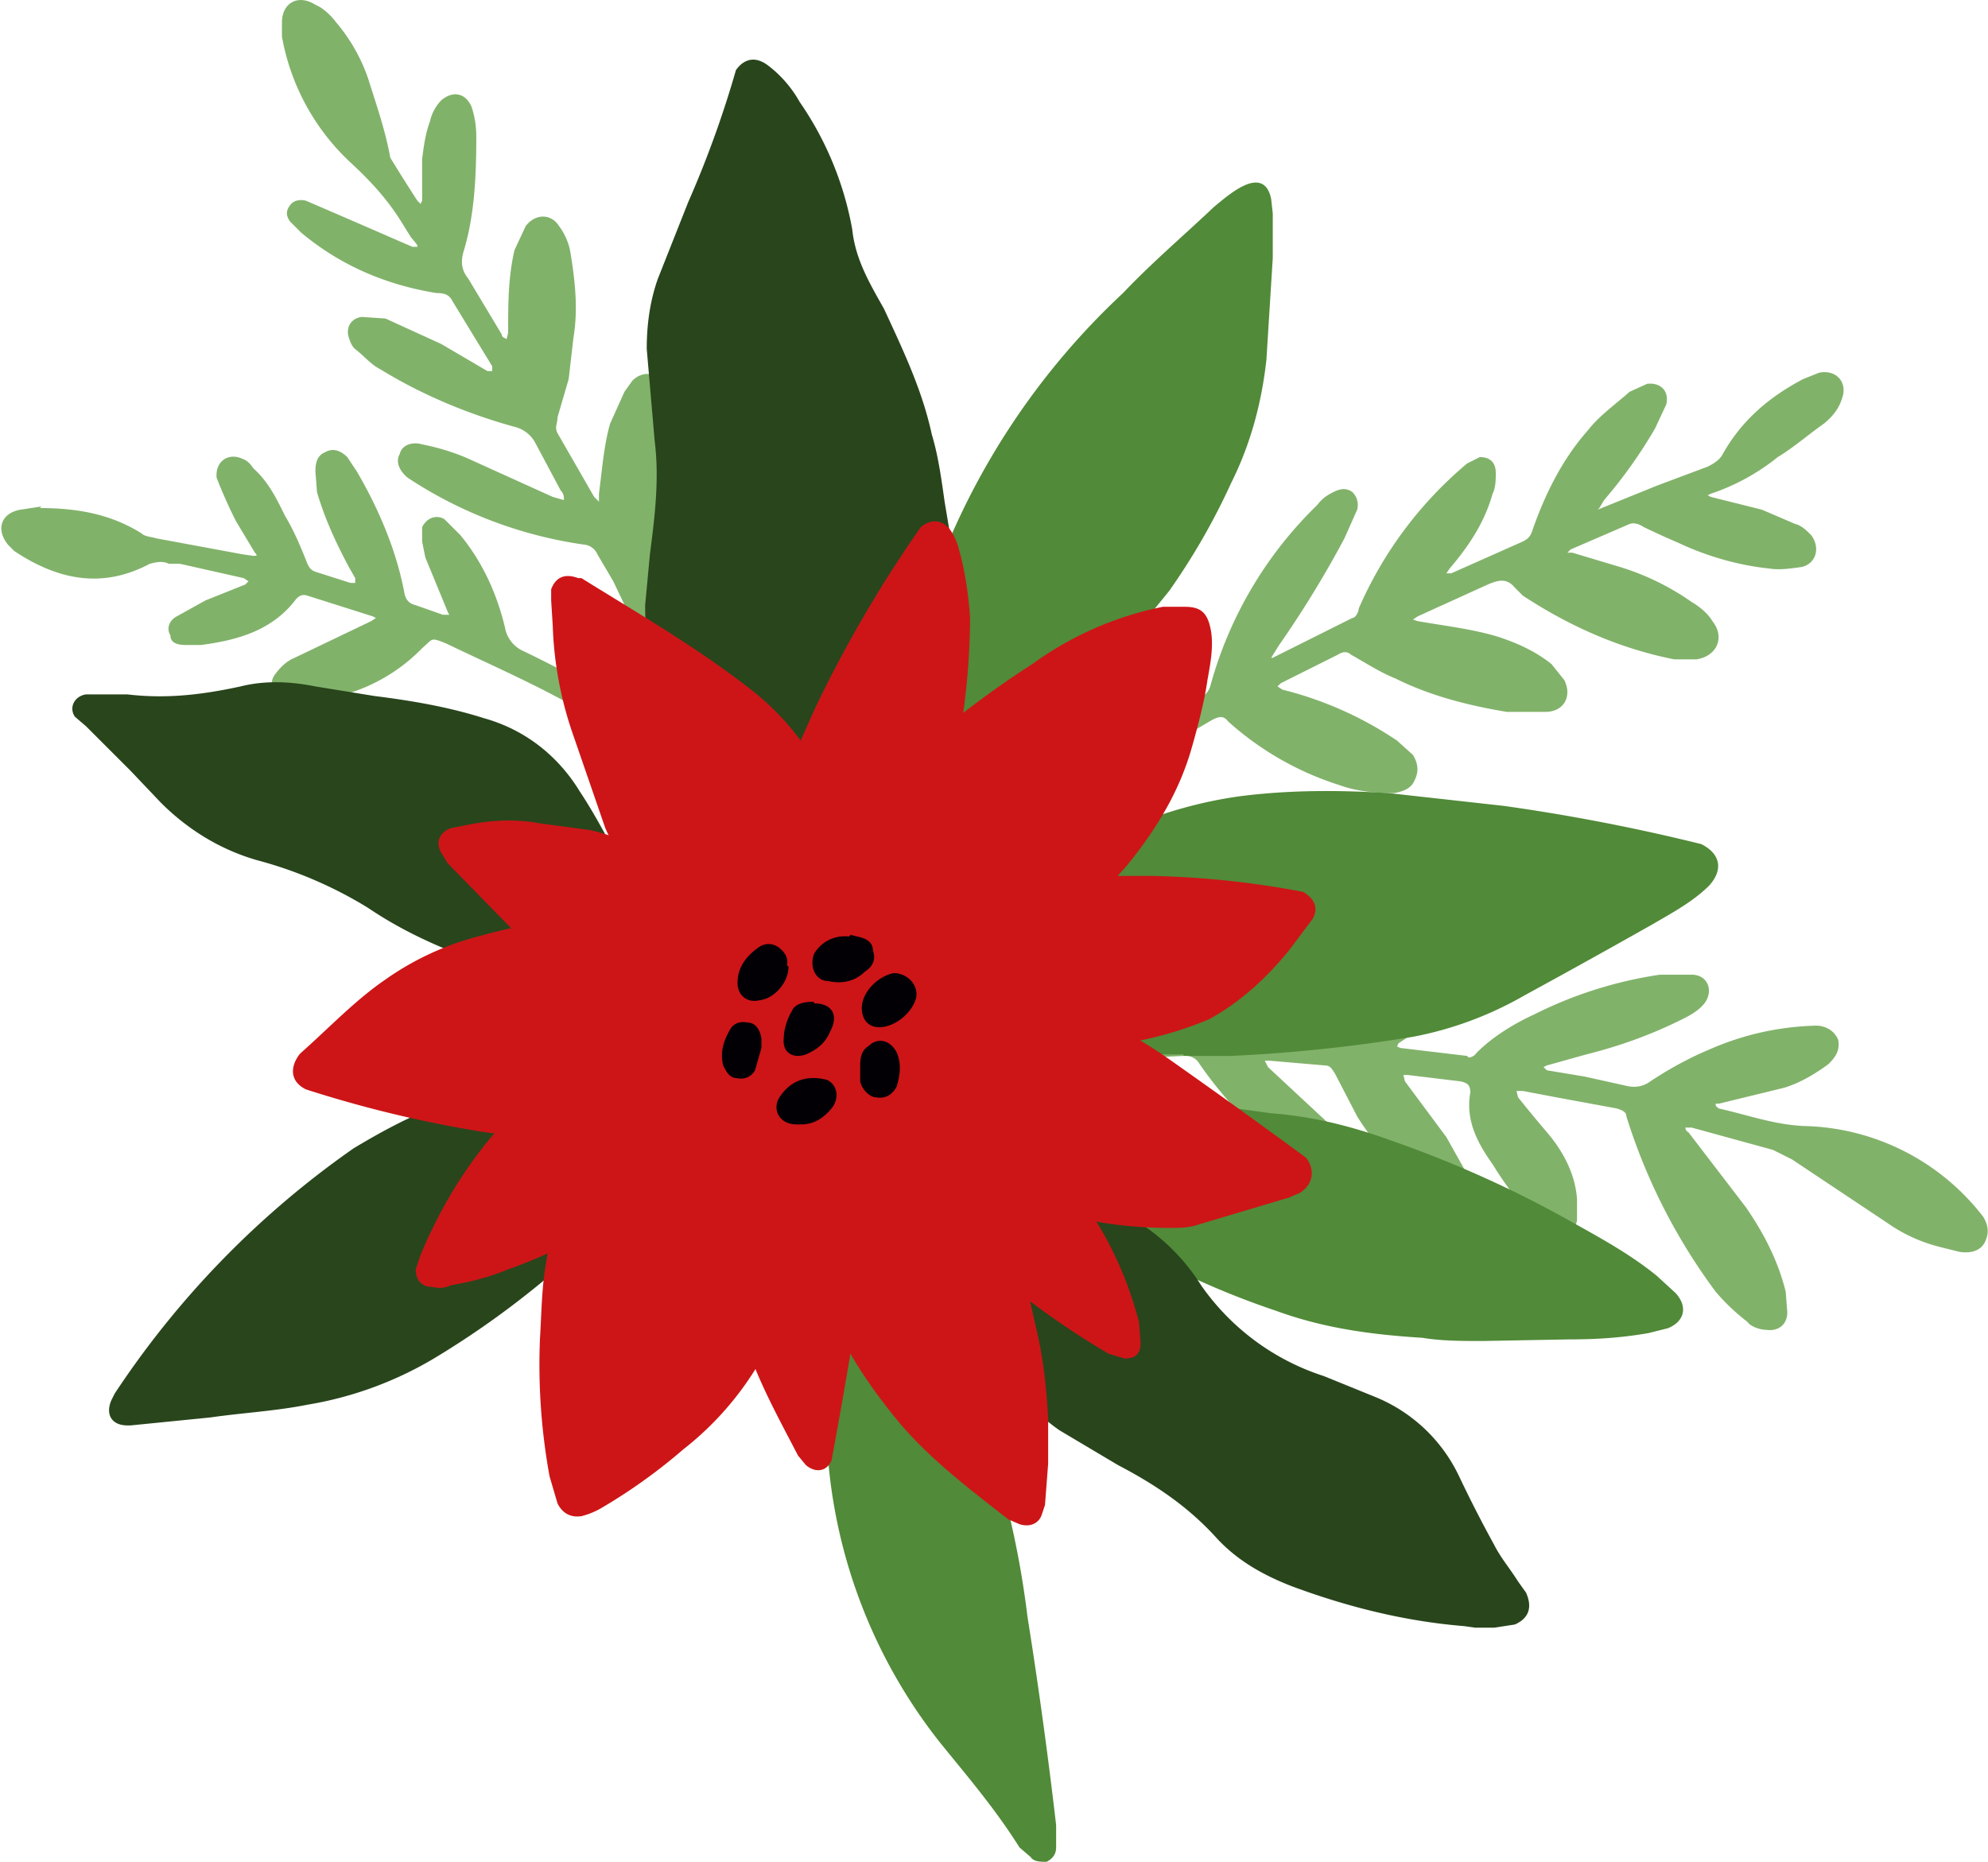 <svg id="Layer_2" xmlns="http://www.w3.org/2000/svg" width="124.8" height="116.9"><defs><style>.cls-1{fill:#518a38}.cls-1,.cls-2,.cls-3,.cls-4,.cls-5{stroke-width:0}.cls-2{fill:#29451c}.cls-3{fill:#81b26a}.cls-4{fill:#cd1517}.cls-5{fill:#020005}</style></defs><g id="Isolation_Mode"><g id="zK9UhL.tif"><path class="cls-3" d="M92.2 66.4s.3 0 .5-.3c1-1 2.3-1.8 3.6-2.4a26 26 0 0 1 7.9-2.5h2c1 0 1.4 1 .8 1.8-.4.5-1 .8-1.4 1-2 1-4 1.7-6 2.2l-2.5.7-.2.1.2.2 2.4.4 2.7.6c.5.1 1 0 1.4-.3 1.2-.8 2.5-1.5 3.7-2a17.6 17.6 0 0 1 6.7-1.5c.7 0 1.2.4 1.4.9.1.6-.1 1-.6 1.5-.8.6-1.8 1.2-2.8 1.5l-4.1 1h-.2c0 .2.1.2.2.3 1.8.4 3.4 1 5.3 1.1a14.6 14.6 0 0 1 11.3 5.7c.3.5.4 1 .1 1.6-.3.6-1 .7-1.6.6l-1.2-.3c-1.2-.3-2.3-.8-3.3-1.5l-6-4-1.2-.6-5.1-1.4h-.4s0 .2.2.3l3.6 4.7c1.1 1.6 2 3.3 2.5 5.3l.1 1.3c0 .8-.6 1.2-1.3 1.1-.4 0-1-.2-1.2-.5a13 13 0 0 1-2-1.9 36.8 36.8 0 0 1-5.6-11c0-.3-.3-.4-.6-.5l-3.8-.7-2.1-.4h-.4l.1.4a99 99 0 0 0 1.9 2.3c1 1.2 1.7 2.6 1.8 4.1v1.3c-.1.8-1 1.4-1.9.7l-.4-.3a23.3 23.3 0 0 1-3-3.9c-1-1.4-1.7-2.8-1.4-4.5 0-.5-.2-.6-.6-.7l-3.3-.4h-.3l.1.4 2.6 3.5 1.4 2.5.3 1c.1.6 0 1-.4 1.3-.5.4-1 .3-1.4 0L89 74.7c-1.4-1.4-2.8-3-3.8-4.6l-1.4-2.7c-.2-.3-.3-.5-.6-.5l-3.5-.3h-.3l.2.4 4.3 4 1 1.1.3.6c.4 1 0 1.6-1 1.6-.7 0-1.4-.3-2-.7l-2.8-2.2a25 25 0 0 1-4.1-4.6 1 1 0 0 0-1-.5l-4.3.2h-.3c-.4 0-.7-.1-.8-.5 0-.4.2-.7.5-.8a7 7 0 0 1 1.6-.3h3.3l.7-.2c.4-.3.8-.3 1.2 0 .5.2 1 .2 1.6.2l5.3.5h.7c.5 0 .7-.1 1-.5 2-2.6 4.4-4.5 7.4-5.8.4-.2.9-.3 1.4-.3.7 0 1.1.7.9 1.4l-.7 1-2 1.7-4 2.6-.1.2.2.1 4.2.5Zm-2 7.1H90Zm-8-2-.1-.2-1-1H81v.3l1.1.7.2.2ZM100.3 32l3.7-1.5 3.2-1.2c.4-.2.7-.4.9-.7 1.2-2.2 3-3.7 5.1-4.8l1-.4c1-.2 1.7.5 1.5 1.4-.2.8-.6 1.3-1.2 1.8-1 .7-1.9 1.5-2.9 2.1a13.5 13.5 0 0 1-4.2 2.3l-.2.1.2.1 3.2.8 2.1.9c.4.1.7.4 1 .7.6.8.3 1.8-.6 2-.7.1-1.4.2-2 .1-2-.2-4-.8-5.7-1.6a55 55 0 0 1-2.2-1c-.3-.2-.6-.3-.9-.2l-3.7 1.6-.2.2h.3l3 .9a16 16 0 0 1 4.5 2.2c.5.3 1 .7 1.3 1.2.8 1 .3 2.2-1 2.4h-1.4c-3.5-.7-6.6-2.1-9.5-4l-.5-.5c-.5-.6-1-.5-1.7-.2l-4.4 2-.3.2.3.1c1.7.3 3.5.5 5.1 1 1.2.4 2.3.9 3.3 1.7l.8 1c.5 1 0 2-1.2 2h-2.4c-2.4-.4-4.8-1-7-2.1-1-.4-1.9-1-2.8-1.5-.2-.2-.5-.2-.8 0l-3.6 1.8-.2.2.3.2a22.7 22.7 0 0 1 7.2 3.2l1 .9c.3.5.4 1 .1 1.6-.2.5-.7.7-1.3.8-1.1 0-2.3-.1-3.4-.5a19 19 0 0 1-7-4c-.3-.4-.6-.3-1-.1l-7.7 4.5-1.1.8-.4.3c-.3.1-.6.1-.8-.1-.1-.2-.1-.5 0-.8 0-.2.2-.4.3-.5l1.5-1.1 7.5-4.5c.3-.2.5-.4.6-.8a25 25 0 0 1 6.7-11.3c.3-.4.6-.6 1-.8.4-.2.8-.3 1.2 0 .3.3.4.7.3 1.1l-.8 1.8a65.3 65.3 0 0 1-4.1 6.7l-.5.8h.1l5-2.5c.2 0 .4-.4.4-.6a24.8 24.8 0 0 1 6.8-9.1l.8-.4c.6 0 1 .3 1 1 0 .4 0 .9-.2 1.3-.5 1.8-1.5 3.3-2.7 4.7l-.2.3h.3l4.5-2c.4-.2.5-.4.6-.7.8-2.3 1.9-4.5 3.5-6.3.7-.9 1.7-1.6 2.6-2.4l1.1-.5c.9-.1 1.4.5 1.2 1.3l-.7 1.5a30 30 0 0 1-3.2 4.5l-.3.5ZM42 29.2c0 2.7-.3 5.3-1.1 8-.2.3 0 .6 0 1a258.5 258.5 0 0 1 1.9 3.5c0 .4 0 .7-.4.9-.3.2-.7 0-.9-.2l-.6-1-1.4-2.8-1-2.1-1-1.7a1 1 0 0 0-.8-.6A26.9 26.9 0 0 1 25.6 30c-.5-.4-.8-1-.5-1.5.1-.5.7-.8 1.4-.6 1 .2 2 .5 2.9.9l5.3 2.4.7.2c0-.2 0-.4-.2-.6l-1.6-3a2 2 0 0 0-1.3-1c-2.9-.8-5.8-2-8.4-3.6-.6-.3-1-.8-1.5-1.2-.3-.2-.4-.5-.5-.8-.2-.6.1-1.2.8-1.3l1.5.1 3.5 1.6 2.9 1.7h.3V23l-2.5-4.1c-.2-.4-.5-.5-1-.5-3.1-.5-6-1.7-8.5-3.8l-.7-.7c-.2-.3-.3-.6 0-1 .2-.3.6-.4 1-.3a1243 1243 0 0 1 6 2.6l.7.3h.3v-.1a7 7 0 0 0-.4-.5l-.5-.8c-.9-1.5-2-2.7-3.3-3.9a14.2 14.2 0 0 1-4.3-7.9v-.9c0-1.2 1-1.8 2.1-1.1.5.2 1 .7 1.3 1.1a11 11 0 0 1 2 3.5c.5 1.6 1.1 3.3 1.4 5a116.5 116.5 0 0 0 1.7 2.7l.2.2.1-.2V10c.1-.8.2-1.6.5-2.4.1-.5.4-1 .7-1.3.7-.6 1.5-.5 1.9.4.2.6.3 1.2.3 1.9 0 2.4-.1 4.9-.8 7.2-.2.7-.1 1.2.3 1.7l2.1 3.5c0 .2.2.2.3.3l.1-.4c0-1.8 0-3.5.4-5.2l.7-1.5c.6-.8 1.6-.8 2.1 0 .3.4.6 1 .7 1.6.3 1.8.5 3.6.2 5.4l-.3 2.6-.7 2.4c0 .4-.2.6 0 1l2.3 4 .3.3V31c.2-1.5.3-3 .7-4.4l.9-2 .5-.7c.7-.7 1.7-.5 2 .4l.4 2.5v2.3ZM2.5 31.9c2.4 0 4.5.4 6.4 1.6.2.2.6.2.9.3l5.4 1 .7.1c.2 0 .3 0 .1-.2l-1.2-2a31.6 31.6 0 0 1-1.2-2.7c-.1-1 .7-1.6 1.6-1.2.3.1.5.3.7.6 1 .9 1.5 2 2 3 .6 1 1 2 1.4 3 .1.2.2.4.5.5l2.2.7h.3v-.3l-.4-.7c-.8-1.5-1.5-3-2-4.7l-.1-1.3c0-.5.1-1 .6-1.2.5-.3 1-.1 1.4.3l.6.9c1.4 2.4 2.5 5 3 7.7.1.4.3.6.7.7l1.7.6h.4l-.1-.2-1.4-3.4-.2-1v-.9c.3-.6.9-.8 1.4-.5l1 1c1.4 1.7 2.3 3.7 2.8 5.8a2 2 0 0 0 1.2 1.5 93.4 93.4 0 0 1 13.5 8c.3.3.4.6.2 1-.2.2-.6.3-1 .1l-1.2-.6a92 92 0 0 0-9-5.4c-2.4-1.3-4.9-2.4-7.4-3.6-1-.4-.8-.3-1.5.3a11 11 0 0 1-6.2 3.2H18c-.9-.1-1.2-1-.7-1.6.3-.4.7-.8 1.2-1l4.8-2.3.3-.2-.2-.1-4.1-1.3c-.3-.1-.5 0-.7.2-1.5 2-3.7 2.6-6 2.9h-.9c-.5 0-1-.1-1-.6-.3-.5 0-1 .4-1.2l1.8-1 2.5-1 .2-.2-.3-.2-4-.9h-.7c-.4-.2-.8-.1-1.2 0-3 1.6-5.8 1-8.5-.8l-.4-.4c-.8-1-.4-2 .8-2.2l1.3-.2Z"/></g><path class="cls-1" d="M74.3 66.2a19.4 19.4 0 0 1-11.8-3.5c-1.3-1.1-1.5-2.4-.6-3.8l1.7-1.9c.3-.3.6-.5.8-1 .2-.3.4-.6.8-.8A27.4 27.4 0 0 1 77.8 50c3.1-.4 6.2-.4 9.4-.2l7.2.8a122 122 0 0 1 12.4 2.4c1.2.6 1.4 1.6.5 2.6-1 1-2.3 1.7-3.5 2.4a574 574 0 0 1-8.1 4.5 22.4 22.4 0 0 1-7 2.6 98.7 98.7 0 0 1-11.4 1.2h-3ZM79.9 16.2l-.4 6.4c-.3 2.7-1 5.3-2.2 7.7a42 42 0 0 1-3.9 6.8l-3 3.7c-2.3 2.6-4.8 5-7.3 7.3a10.5 10.5 0 0 1-3.6 2.2c-.8.3-1.6 0-2-.8-.4-.7-.7-1.5-.7-2.4 0-4 .7-8 2.3-12a46 46 0 0 1 11.4-16.7c1.8-1.9 3.8-3.6 5.7-5.4.6-.5 1.2-1 1.8-1.3 1-.5 1.6-.2 1.8.8l.1.9v2.8ZM93.1 84.2c-1.3 0-2.6 0-3.8-.2-3.2-.2-6.2-.6-9.2-1.7a51.3 51.3 0 0 1-15-8l-1.8-1.8c-.4-.4-.5-1-.3-1.6.4-1.6 1.3-2.4 3-2.5l2.5-.2 3.1.3 6 1.1 2.2.3c2.6.2 5 .8 7.5 1.7 4 1.4 7.8 3.1 11.5 5.2 1.8 1 3.6 2 5.2 3.3l1.2 1.1c.8.9.5 1.8-.5 2.2l-1.2.3c-1.7.3-3.3.4-5 .4l-5.4.1Z"/><path class="cls-2" d="M33.7 68.2c.5 0 1 0 1.5.5.2.2.5.2.7.2l2.5.1c.7 0 1.5.3 2.2.7 1 .5 1.2 1.4.9 2.5-.4 1.2-1.1 2-1.9 3a55.8 55.8 0 0 1-12.2 10 22.8 22.8 0 0 1-8.1 3c-2 .4-4 .5-6.1.8l-5 .5H8c-1 0-1.4-.7-1-1.6l.2-.4a57.2 57.2 0 0 1 15-15.4c3-1.8 6-3.3 9.5-3.7l2-.2Z"/><path class="cls-1" d="M51.6 86.8c.1-1.5.2-3 .6-4.5.2-.7.5-1.3 1.2-1.6.2 0 .4-.3.5-.5l.5-1c.7-.9 1.7-.9 2.4 0l1 1.5a57.6 57.6 0 0 1 6.7 20.8 310.7 310.7 0 0 1 1.8 13.1v1.4c0 .4-.2.7-.6.9-.4 0-.8 0-1-.3l-.7-.6c-1.5-2.4-3.3-4.5-5-6.6a33.1 33.1 0 0 1-7-17.6l-.4-5Z"/><g id="FGjnhl.tif"><path class="cls-2" d="m92.6 102.2-.7-.1c-3.7-.3-7.3-1.2-10.8-2.5-1.8-.7-3.4-1.6-4.7-3-1.8-2-3.9-3.4-6.2-4.6l-3.7-2.2c-2-1.4-3.5-3.3-4.6-5.5l-2.9-6-.3-1c-.3-1 0-1.6.8-2 .6-.3 1.3-.4 1.9-.6h.5c.3-.1.5-.2.5-.6 0-.8.3-1 1-.7 2.8.8 5.5 1.8 8 3.3 1.6 1 3 2.4 4 4a15 15 0 0 0 7.7 5.7l3.2 1.3a10 10 0 0 1 5.3 5 80 80 0 0 0 2.2 4.3c.4.8 1 1.5 1.5 2.3l.5.7c.4.9.2 1.6-.7 2l-1.3.2h-1.2ZM60.1 37.5c-.2 1-.3 2.4-.7 3.6-.7 2.7-1.5 5.3-2.7 7.8a16.3 16.3 0 0 1-5.6 7.2c-1.5 1.1-3.2 1-4.7-.1a8 8 0 0 1-1.8-2c-1-1.5-1.6-3-2.2-4.6l-1.2-3.8c-.2-.8-.4-1.6-.1-2.4v-.7c-.5-1.5-.6-3-.6-4.5l.3-3.2c.3-2.3.6-4.7.3-7.1l-.5-5.8c0-1.5.2-3 .7-4.4l1.9-4.8a65.5 65.5 0 0 0 3-8.3c.5-.7 1.2-.9 2-.3.8.6 1.5 1.4 2 2.3a20.4 20.4 0 0 1 3.3 8c.2 1.9 1.1 3.4 2 5 1.2 2.6 2.4 5.1 3 7.9.4 1.3.6 2.8.8 4.2l.5 3c.2.9.2 1.8.3 3ZM38.4 61.9c-2-.3-4.2-.1-6.2-.8-3.2-1-6.3-2.2-9.1-4.1a26.1 26.1 0 0 0-7-3c-2.4-.7-4.4-2-6-3.6l-1.9-2-2.8-2.8-.7-.6c-.4-.6 0-1.3.7-1.4H8c2.5.3 4.8 0 7.1-.5 1.6-.4 3.2-.3 4.7 0l3.7.6c2.4.3 4.7.7 6.9 1.4 2.5.7 4.6 2.3 6 4.6 1 1.5 1.8 3.1 2.7 4.7l1.6 2.6c.3.7.7 1.5.9 2.3.3 1.4-.4 2.4-1.9 2.6h-1.3Z"/></g><path class="cls-4" d="M48.1 67.7a71.5 71.5 0 0 1-6.2 6c-3 2.7-6.3 4.7-10 6-1.2.5-2.4.8-3.6 1-.4.2-.8.2-1.2.1-.7 0-1-.5-1-1.1l.3-.9c2-4.8 5.1-9 9.5-12 2-1.4 4.1-2.3 6.3-3.3l1.3-.6.3-.2-.3-.1-3.6-.3c-2.8-.4-5.3-1.6-7.4-3.6l-4.4-4.5-.3-.5c-.5-.7-.3-1.4.5-1.7l1-.2c1.5-.3 3-.4 4.6-.1l3 .4c1.8.3 3.3 1.3 4.9 2.2l6.5 4.2.4.2c0-.9 0-1.8-.2-2.6-.2-3-.1-6 1.4-8.8l1.3-2.9a80.5 80.5 0 0 1 6.6-11.3c.6-.5 1.3-.5 1.8.1.3.4.5.9.6 1.3.4 1.4.6 2.9.7 4.3a45.6 45.6 0 0 1-1.5 11.3l-1 2.7c-1.2 2-2.4 4.1-4 5.8-.2 0-.2.2-.3.3l2-.8A39.6 39.6 0 0 1 70.1 55h2.3a56.5 56.5 0 0 1 9.4 1c.7.4 1 1 .6 1.7l-1.5 2c-1.4 1.7-3 3.2-5 4.3A23.4 23.4 0 0 1 60.8 65l-2.7-.6.5.5a22 22 0 0 1 5.5 5.2c1.8 2.4 3.7 4.8 5.2 7.4 1 1.8 1.7 3.6 2.2 5.5l.1 1.3c0 .7-.3 1-1 1l-1-.3a50 50 0 0 1-10.1-7.8 29 29 0 0 1-4.6-5.8l-1.4-2.3-.2-.2v.3l.7 6.1c.1 1.5.2 3 0 4.5l-.3 3.3a387.2 387.2 0 0 1-1.5 8.6c-.3.7-1 .8-1.6.3l-.5-.6c-1.5-2.9-3.1-5.7-3.8-9-.4-1.8-.4-3.6 0-5.3l1.8-9v-.5h.1Z" id="tfZ5vF.tif"/><path class="cls-4" d="m39 70.3-1.8.4c-2.2.6-4.5.7-6.7.4a75.2 75.2 0 0 1-11.3-2.7c-1-.5-1-1.4-.4-2.2l.1-.1c1.8-1.6 3.4-3.3 5.3-4.6a18 18 0 0 1 5.8-2.7c2.2-.6 4.4-1.1 6.7-.9 1.4.1 2.8.5 4.2.7l.4.1h.2v-.3C40 56.4 39 54.2 38 52L36 46.2a23 23 0 0 1-1.3-6.9l-.1-1.6V37c.3-.8.9-1 1.7-.7h.2c3.7 2.3 7.5 4.5 10.9 7.2 2.8 2.3 4.7 5.2 5.3 8.9v.4l.4-.4c.7-1.5 1.7-2.8 2.9-4 .7-.8 1.6-1.5 2.5-2.1 2-1.6 4.1-3.2 6.3-4.6a21 21 0 0 1 8.2-3.6h1.4c1 0 1.4.4 1.6 1.4.2 1 0 2.1-.2 3.2-.2 1.4-.6 2.9-1 4.3-.8 2.8-2.3 5.2-4.1 7.4-1 1.1-2 2.3-3.2 3.3a24.4 24.4 0 0 1-5.6 3.3l-.6.3v.2l1.7.4c3.7.8 7 2.3 10.1 4.4a488.6 488.6 0 0 1 8.9 6.4c.6.8.4 1.7-.4 2.2l-.7.3-5.7 1.7c-.6.2-1.2.2-1.8.2-1.3 0-2.7-.1-4-.3-1.5-.2-2.8-.9-4-1.8l-3-2.4-.2-.1v.2c1.4 3.4 2 7 2.8 10.5.5 2 .7 4 .8 5.9v2.8l-.2 2.6-.2.6c-.2.6-.8.8-1.4.6l-.7-.3c-2.3-1.8-4.7-3.6-6.7-5.9-2-2.4-3.8-5-4.8-8-.5-1.4-.7-2.9-1-4.3v-.3l-.2.3c-.5 2.5-1.3 4.9-2.3 7.2a19.4 19.4 0 0 1-5.4 6.6 34.8 34.8 0 0 1-5 3.6 5 5 0 0 1-1.4.6c-.7.1-1.2-.2-1.5-.8l-.5-1.7a39 39 0 0 1-.6-8.7c.1-1.6.1-3.2.4-4.8a13 13 0 0 1 2.7-6.4l2.1-2.5Z" id="AqL5kx.tif"/><g id="PBZ284.tif"><path class="cls-5" d="m53.4 58.7.4.1c.5.1 1 .3 1 .9.2.5 0 1-.5 1.3-.6.6-1.4.8-2.3.6-.8 0-1.2-.9-.9-1.7.4-.7 1.2-1.2 2.2-1.1ZM50 70.6c-1.1 0-1.6-1-1-1.8.7-1 1.7-1.3 2.9-1 .7.3.8 1.2.3 1.8-.5.6-1.1 1-1.9 1H50ZM55.2 64.5c-.7 0-1.1-.5-1.1-1.2 0-1 1-2 2-2.2.9 0 1.6.8 1.4 1.6-.3 1-1.4 1.8-2.3 1.8ZM49.5 60.7c0 1-.9 2-1.8 2.1-.8.2-1.4-.3-1.4-1.1 0-1 .6-1.7 1.3-2.2.4-.3.9-.3 1.3 0s.6.7.5 1.1ZM51.1 63c1.1 0 1.6.7 1 1.8-.3.7-.8 1.1-1.5 1.4-.8.3-1.5-.1-1.4-1 0-.5.2-1.2.5-1.7.2-.5.8-.6 1.4-.6ZM54 67c0-.4 0-1 .5-1.3.6-.6 1.4-.4 1.8.4.3.7.2 1.4 0 2.1-.3.6-.8.8-1.3.7-.4 0-.9-.5-1-1v-.8ZM47.8 65.8l-.4 1.4a1 1 0 0 1-1.1.5c-.5 0-.7-.4-.9-.8-.2-.8 0-1.5.4-2.2.2-.4.6-.6 1.1-.5.5 0 .8.4.9 1v.6Z"/></g></g></svg>